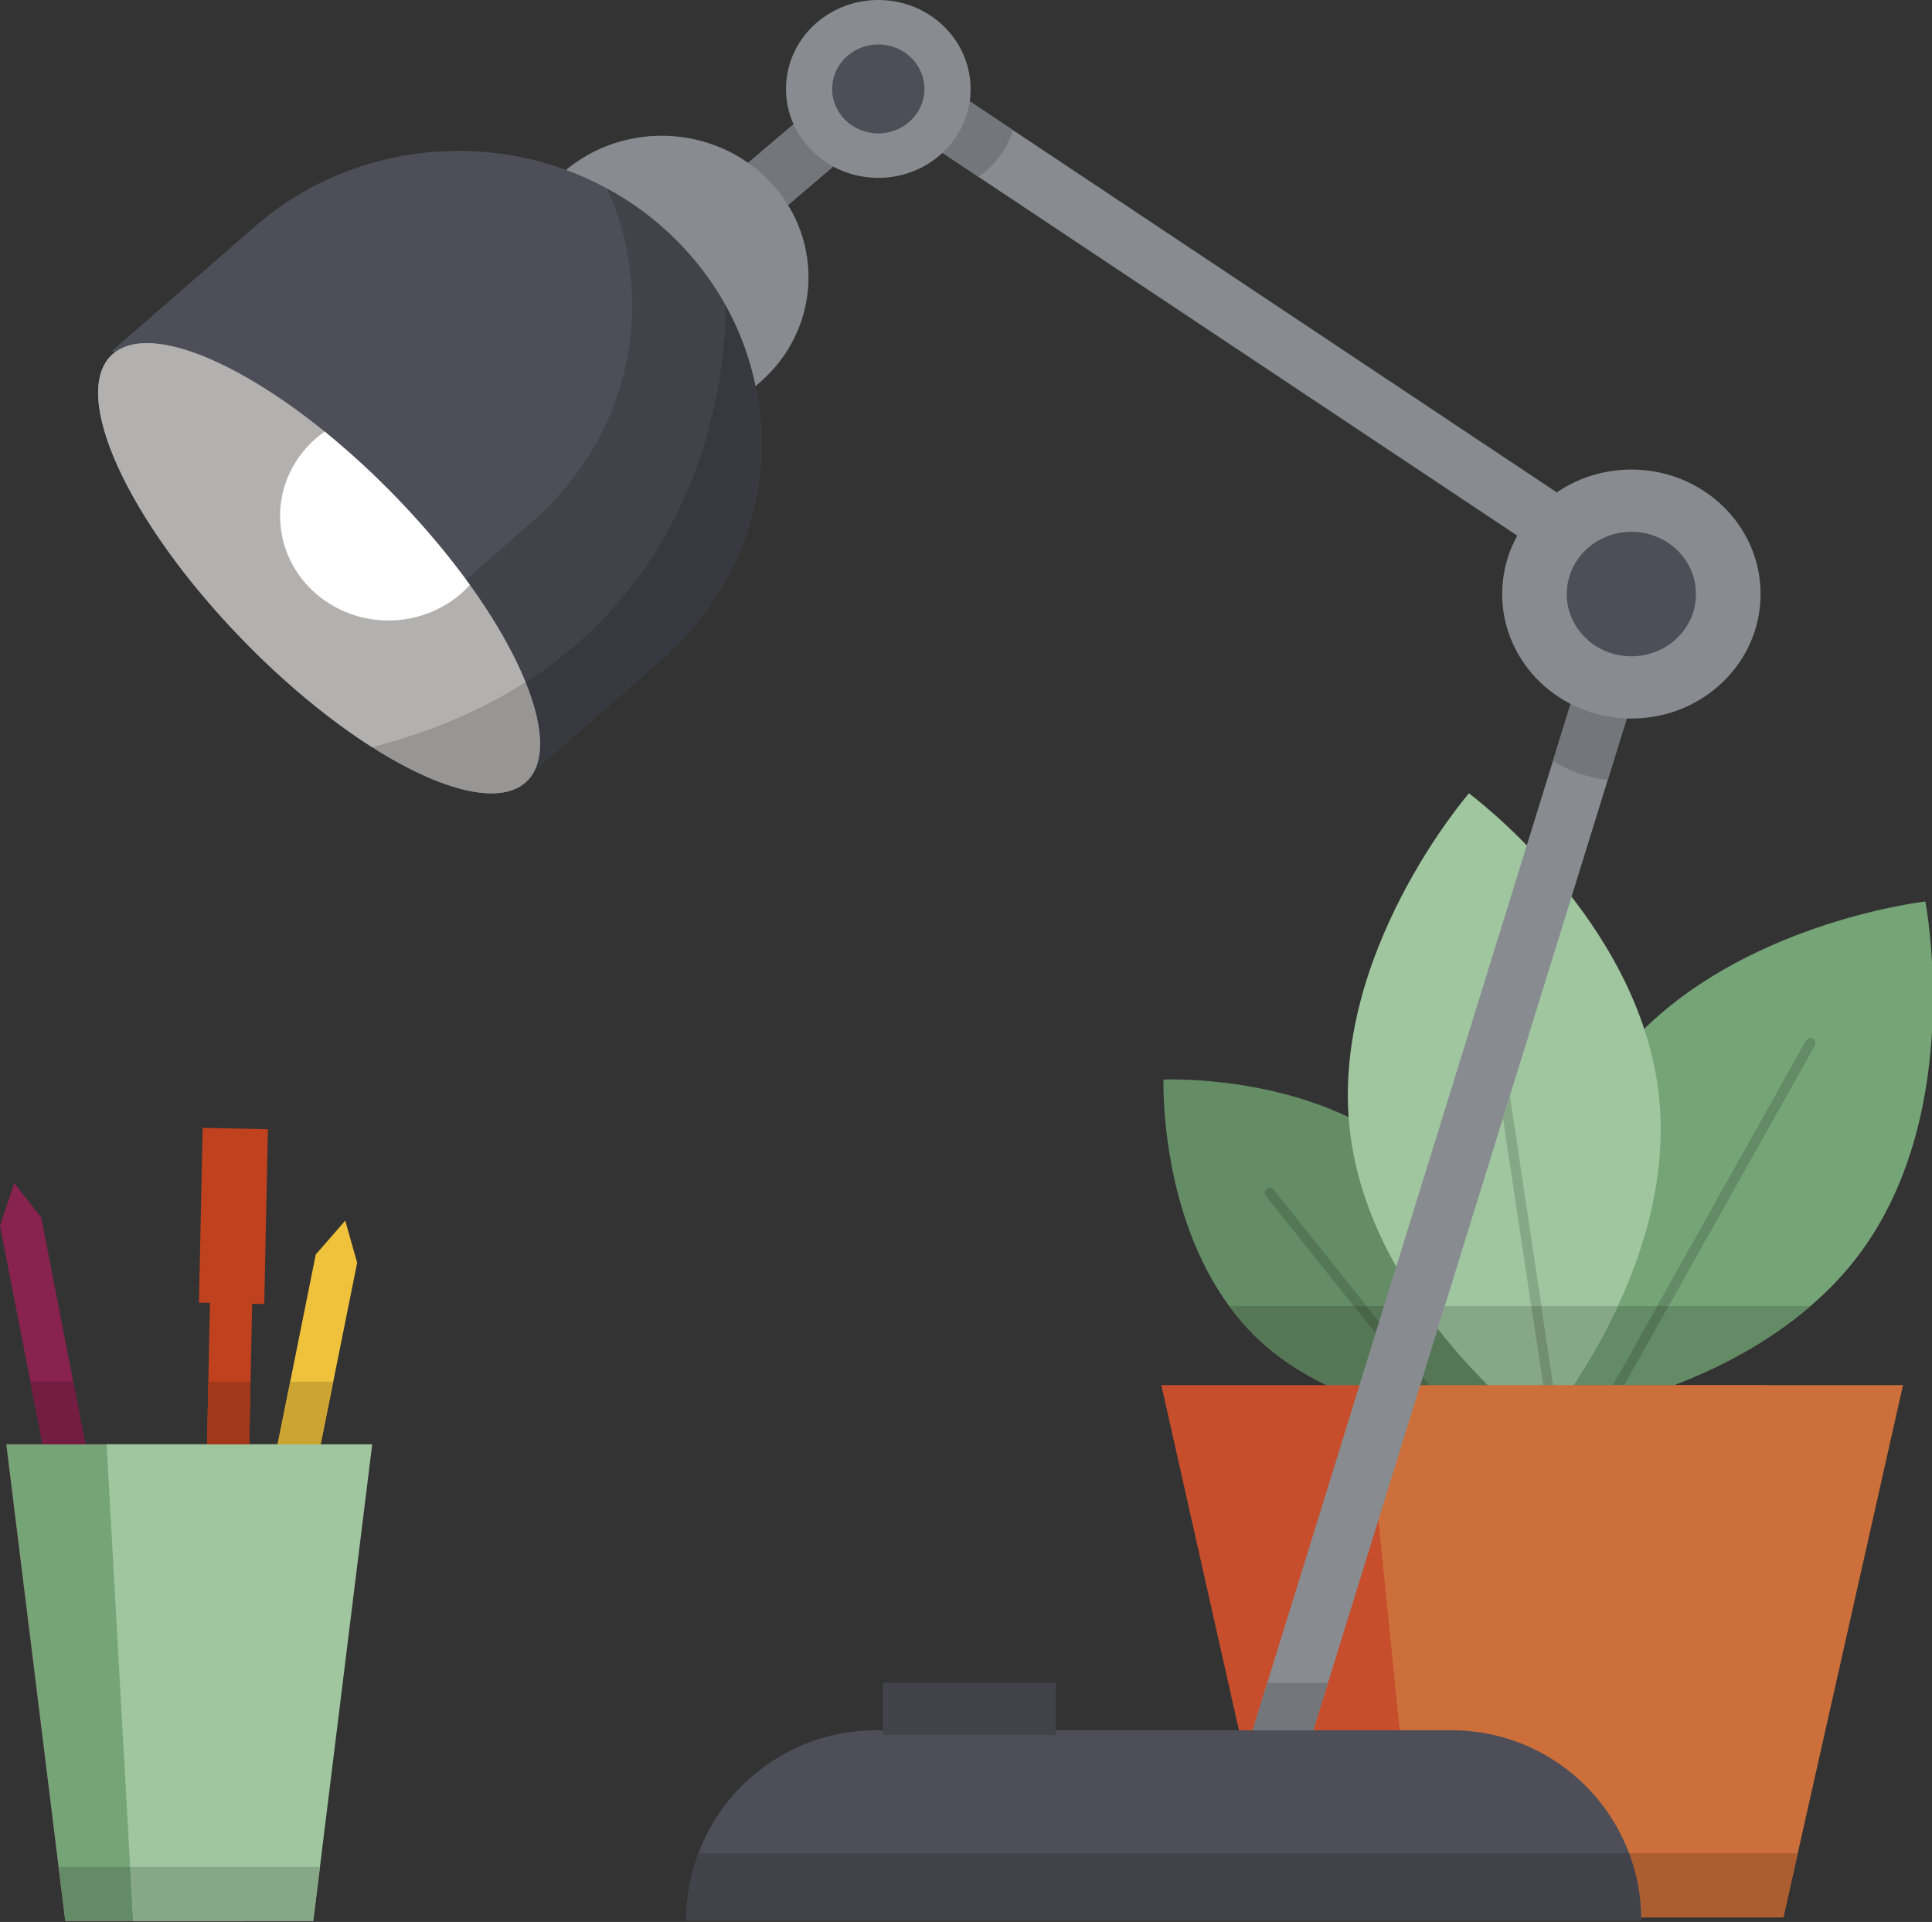 <?xml version="1.0" encoding="utf-8"?>
<!-- Generator: Adobe Illustrator 15.1.0, SVG Export Plug-In  -->
<!DOCTYPE svg PUBLIC "-//W3C//DTD SVG 1.1//EN" "http://www.w3.org/Graphics/SVG/1.1/DTD/svg11.dtd">
<svg version="1.1"
	 xmlns="http://www.w3.org/2000/svg" xmlns:xlink="http://www.w3.org/1999/xlink" xmlns:a="http://ns.adobe.com/AdobeSVGViewerExtensions/3.0/"
	 x="0px" y="0px" width="573px" height="570px" viewBox="0 0 573 570" enable-background="new 0 0 573 570" xml:space="preserve">
<rect x="0" y="0" width="573" height="570" fill="#333333" stroke="none"/>
<defs>
</defs>
<polyline fill="#C0411D" points="75.757,339.109 74.791,386.565 74.307,409.766 74.098,419.933 73.916,428.35 73.705,438.819 
	72.951,475.203 72.197,511.438 65.711,511.317 59.737,511.196 61.186,440.749 61.426,428.35 61.545,421.895 61.787,409.766 
	62.27,386.292 63.235,338.836 75.757,339.109 "/>
<rect x="59.69" y="334.592" transform="matrix(1 0.021 -0.021 1 7.434 -1.351)" fill="#C0411D" width="19.362" height="51.839"/>
<polyline fill="#F0C23B" points="105.926,374.496 98.838,409.766 95.096,428.35 94.039,433.539 90.39,451.822 71.985,543.507 
	59.737,541.033 65.711,511.317 72.951,475.203 77.928,450.404 81.58,432.122 82.334,428.35 86.076,409.766 93.647,372.053 
	102.396,362.007 105.926,374.496 "/>
<polyline fill="#88224E" points="45.195,530.323 32.945,532.708 12.611,428.35 9.021,409.766 0,363.515 4.254,350.875 
	12.248,361.132 21.723,409.766 25.343,428.35 45.195,530.323 "/>
<polyline fill="#88224E" points="90.269,428.35 81.459,499.611 74.761,553.706 72.769,569.694 19.369,569.694 17.377,553.706 
	1.869,428.35 90.269,428.35 "/>
<polyline fill="#75A477" points="90.269,428.35 81.459,499.611 74.761,553.706 72.769,569.694 19.369,569.694 17.377,553.706 
	1.869,428.35 90.269,428.35 "/>
<polyline fill="#9FC69F" points="110.392,428.35 94.884,553.706 92.894,569.694 39.492,569.694 38.587,553.706 37.381,531.833 
	34.121,473.514 31.617,428.35 110.392,428.35 "/>
<polyline fill="#638B65" points="38.587,553.706 17.377,553.706 19.369,569.694 39.492,569.694 38.587,553.706 "/>
<polyline fill="#87A887" points="94.884,553.706 38.587,553.706 39.492,569.694 92.894,569.694 94.884,553.706 "/>
<polyline fill="#731D42" points="21.723,409.766 9.021,409.766 12.611,428.35 25.343,428.35 21.723,409.766 "/>
<polyline fill="#A33719" points="74.307,409.766 61.787,409.766 61.545,421.895 61.426,428.35 73.916,428.35 74.098,419.933 
	74.307,409.766 "/>
<polyline fill="#CBA432" points="98.838,409.766 86.076,409.766 82.334,428.35 95.096,428.35 98.838,409.766 "/>
<path fill="#75A477" d="M551.9,371.337c-4.453,6.065-9.506,11.378-14.971,16.021c-12.65,10.928-27.248,18.376-40.424,23.431
	c-17.479,6.7-32.377,9.132-36.755,9.73c-0.862,0.15-1.31,0.188-1.31,0.188s-0.713-3.706-1.348-9.918
	c-0.6-5.916-1.123-14.036-0.861-23.431c0.598-21.111,5.09-48.509,21.334-70.629c3.07-4.193,6.477-8.047,10.068-11.566
	c32.75-32.076,83.393-37.802,83.393-37.802S583.003,328.969,551.9,371.337"/>
<path fill="#648D66" d="M448.297,421.905c0,0-28.67,1.347-54.833-11.116c-7.636-3.594-15.008-8.423-21.446-14.747
	c-2.771-2.733-5.24-5.653-7.449-8.684c-20.773-28.222-19.5-67.186-19.5-67.186s28.744-1.347,54.945,11.153
	c7.561,3.594,14.934,8.385,21.334,14.672c12.127,11.977,18.789,27.475,22.496,41.36c2.357,8.944,3.481,17.217,4.004,23.431
	c0.225,2.582,0.337,4.789,0.375,6.549C448.335,420.259,448.297,421.905,448.297,421.905"/>
<path fill="#9FC69F" d="M491.988,324.755c5.792,52.217-35.355,99.631-35.355,99.631s-50.535-37.246-56.326-89.463
	c-5.791-52.215,35.355-99.63,35.355-99.63S486.197,272.539,491.988,324.755"/>
<polyline fill="#87A887" points="447.809,324.969 445.764,331.569 454.125,387.358 457.158,387.358 447.809,324.969 "/>
<path fill="#638B65" d="M536.932,307.871c-0.525,0-1.035,0.276-1.311,0.766l-44.155,78.721h3.439l43.333-77.252
	c0.404-0.724,0.148-1.638-0.574-2.043C537.432,307.933,537.18,307.871,536.932,307.871"/>
<path fill="#557756" d="M376.574,352.229c-0.328,0-0.658,0.107-0.935,0.328c-0.646,0.517-0.754,1.46-0.237,2.108l26.086,32.694
	h3.838l-27.578-34.565C377.451,352.422,377.016,352.229,376.574,352.229"/>
<polyline fill="#C64E2C" points="523.604,410.789 492.389,549.614 488.123,568.664 379.914,568.664 375.646,549.614 
	344.432,410.789 523.604,410.789 "/>
<polyline fill="#CC6F3A" points="564.402,410.789 533.186,549.614 528.92,568.664 420.712,568.664 418.803,549.614 404.768,410.789 
	564.402,410.789 "/>
<path fill="#638B65" d="M491.466,387.358H479.83c-4.318,9.281-9.079,17.271-13.158,23.431h11.651L491.466,387.358 M536.93,387.358
	h-42.024l-13.143,23.431h14.743C509.682,405.735,524.279,398.287,536.93,387.358"/>
<path fill="#557756" d="M426.413,394.021l-4.411,14.237l2.02,2.531h17.253C436.684,406.208,431.508,400.564,426.413,394.021"/>
<path fill="#87A887" d="M454.125,387.358h-25.647l-2.064,6.663c5.095,6.543,10.271,12.187,14.861,16.768h16.361L454.125,387.358
	 M479.83,387.358h-22.672l3.51,23.431h6.004C470.751,404.63,475.512,396.64,479.83,387.358"/>
<polyline fill="#728E72" points="457.158,387.358 454.125,387.358 457.636,410.789 460.668,410.789 457.158,387.358 "/>
<polyline fill="#547656" points="494.905,387.358 491.466,387.358 478.323,410.789 481.763,410.789 494.905,387.358 "/>
<polyline fill="#486549" points="422.002,408.258 421.218,410.789 424.021,410.789 422.002,408.258 "/>
<path fill="#557756" d="M401.488,387.358h-36.92c2.209,3.031,4.679,5.951,7.449,8.684c6.438,6.324,13.811,11.153,21.446,14.747
	h9.753l4.746-15.315L401.488,387.358 M410.479,387.358h-5.152l3.711,4.65L410.479,387.358"/>
<polyline fill="#486549" points="405.326,387.358 401.488,387.358 407.963,395.474 409.037,392.009 405.326,387.358 "/>
<path fill="#AD5E31" d="M533.186,549.614h-50.031c2.234,5.943,3.496,12.338,3.588,19.05h42.178L533.186,549.614"/>
<polyline fill="#888B90" points="496.143,168.959 476.828,231.316 393.848,499.121 389.505,513.157 384.305,529.963 
	367.872,524.872 371.504,513.157 375.844,499.121 460.585,225.664 475.929,176.146 458.863,164.767 290.207,52.443 264.045,34.999 
	258.58,39.642 251.393,45.743 222.273,70.521 211.119,57.42 243.759,29.722 247.201,26.766 262.771,13.516 300.426,38.593 
	479.337,157.767 496.143,168.959 "/>
<path fill="#73767A" d="M243.759,29.722L243.759,29.722L221.878,48.29c2.382,1.674,4.624,3.609,6.679,5.8
	c1.977,2.108,3.689,4.357,5.143,6.709l17.693-15.057l7.188-6.101c0,0,0,0,0-0.001l-7.188,6.102
	c-2.92-4.192-4.604-9.208-4.604-14.634c0-0.014,0-0.028,0-0.042C245.795,30.578,244.784,30.129,243.759,29.722"/>
<path fill="#888B90" d="M161.911,112.108c-16.124-17.197-14.726-43.73,3.12-59.265l2.02-1.759
	c17.844-15.535,45.382-14.189,61.506,3.005c16.123,17.195,14.727,43.729-3.119,59.265l-2.02,1.759
	C205.572,130.648,178.035,129.303,161.911,112.108"/>
<path fill="#4E4E58" d="M196.154,195.558l-42.41,36.918L33.32,104.045l42.41-36.919c29.384-25.581,71.532-28.98,104.244-11.227
	c8.266,4.469,15.906,10.273,22.613,17.425c16.611,17.716,24.213,40.258,23.075,62.401
	C224.471,157.866,214.543,179.55,196.154,195.558"/>
<path fill="#D8D8D8" d="M135.926,44.796c-21.469,0-43.01,7.372-60.188,22.317L63.566,77.716l12.164-10.59
	c17.176-14.953,38.715-22.327,60.18-22.327c10.85,0,21.678,1.883,31.918,5.625c0.003-0.003,0.007-0.006,0.01-0.009
	C157.6,46.677,146.773,44.796,135.926,44.796"/>
<path fill="#73767A" d="M167.838,50.415c-0.003,0.003-0.007,0.006-0.01,0.009c4.158,1.52,8.221,3.346,12.146,5.476l0,0
	c5.346,2.891,10.43,6.339,15.17,10.35c-4.735-4.01-9.816-7.461-15.166-10.365C176.056,53.757,171.994,51.933,167.838,50.415"/>
<path fill="#42424B" d="M179.975,55.9c5.621,12.388,8.068,25.737,7.373,38.961c-1.194,22.141-11.123,43.825-29.51,59.833
	l-19.678,17.13c0.408,0.556,0.811,1.111,1.207,1.665c1.586,2.207,3.092,4.396,4.512,6.56c5.187,7.883,9.246,15.433,12.019,22.284
	c62.595-40.052,59.188-111.937,59.188-111.937l0,0c-3.366-6.026-7.523-11.752-12.5-17.066c-2.368-2.527-4.854-4.886-7.441-7.079
	C190.404,62.239,185.32,58.791,179.975,55.9"/>
<path fill="#4E4E58" d="M157.838,154.693l-42.409,36.919L33.32,104.045l42.41-36.919c29.384-25.581,71.532-28.98,104.244-11.227
	c5.621,12.388,8.068,25.737,7.373,38.961C186.153,117.002,176.225,138.686,157.838,154.693"/>
<path fill="#888B90" d="M155.938,231.981c-12.794,11.425-50.602-7.662-84.447-42.706c-33.846-35.048-50.953-72.731-38.141-84.191
	c10.092-9.056,35.854,0.989,62.947,22.919c7.135,5.826,14.41,12.451,21.467,19.77c8.254,8.557,15.528,17.263,21.594,25.714
	C158.203,199.646,165.607,223.329,155.938,231.981"/>
<path fill="#8F8C8D" d="M138.16,171.823l-0.006,0.006c0.406,0.554,0.807,1.107,1.203,1.659c1.59,2.207,3.098,4.396,4.521,6.56
	c-1.42-2.164-2.926-4.354-4.512-6.56C138.971,172.934,138.568,172.379,138.16,171.823"/>
<path fill="#959294" d="M128.828,160.013c3.346,3.96,6.463,7.913,9.326,11.816l0.006-0.006
	C135.297,167.918,132.177,163.971,128.828,160.013 M100.235,131.291c5.858,4.994,11.767,10.507,17.528,16.483
	c0.945,0.98,1.877,1.961,2.795,2.944c-0.916-0.982-1.846-1.964-2.787-2.944C111.996,141.785,106.097,136.27,100.235,131.291"/>
<path fill="#B2B1B0" d="M43.57,101.773c-3.938,0-7.224,0.931-9.678,2.881c-0.188,0.114-0.338,0.263-0.523,0.413
	c-12.838,11.491,4.266,49.143,38.141,84.217c12.912,13.36,26.424,24.403,38.889,32.337h0.037c13.74,8.76,26.24,13.667,35.306,13.667
	c1.218,0,2.374-0.088,3.462-0.268l0,0c-1.088,0.18-2.244,0.268-3.462,0.268c-9.065,0-21.565-4.908-35.306-13.667
	c9.17-2.357,17.516-5.24,25.152-8.534c7.448-3.181,14.186-6.812,20.287-10.742c-2.762-6.845-6.814-14.403-11.996-22.298
	c-1.424-2.164-2.932-4.354-4.521-6.56c-0.396-0.552-0.797-1.104-1.203-1.659c-2.863-3.903-5.98-7.855-9.326-11.816
	c-2.622-3.098-5.383-6.202-8.27-9.296c-0.918-0.983-1.85-1.964-2.795-2.944c-5.762-5.976-11.67-11.489-17.528-16.483
	c-1.318-1.12-2.635-2.213-3.948-3.279C75.924,111.537,56.325,101.772,43.57,101.773"/>
<path fill="#FFFFFF" d="M139.356,173.487c-9.798,10.795-26.469,13.875-39.976,6.524c-15.428-8.397-20.888-27.318-12.154-42.216
	c2.33-3.974,5.447-7.292,9.07-9.793c7.135,5.827,14.41,12.452,21.467,19.771C126.018,156.331,133.291,165.036,139.356,173.487z"/>
<path fill="#73767A" d="M262.771,13.516l-15.57,13.25c-0.297,1.372-0.41,2.818-0.412,4.301c4.304,2.115,8.294,4.986,11.791,8.574
	l5.465-4.642l26.162,17.444c4.828-3.332,8.496-8.198,10.219-13.85L262.771,13.516"/>
<path fill="#616467" d="M246.789,31.066c0,0.014,0,0.028,0,0.042c0,5.426,1.684,10.442,4.604,14.634l7.188-6.102
	C255.083,36.053,251.093,33.181,246.789,31.066"/>
<path fill="#4E4E58" d="M486.748,569.451H203.559c0-7,1.273-13.663,3.594-19.837c2.845-7.561,7.262-14.374,12.875-19.989
	c10.182-10.181,24.253-16.468,39.787-16.468h170.678c24.104,0,44.652,15.158,52.662,36.457
	C485.476,555.788,486.748,562.451,486.748,569.451"/>
<polyline fill="#4E4E58" points="313.039,514.575 261.942,514.575 261.942,499.103 313.039,499.103 313.039,514.575 "/>
<polyline fill="#42424B" points="313.039,499.103 261.942,499.103 261.942,514.575 313.039,514.575 313.039,513.157 
	313.039,499.103 "/>
<path fill="#73767A" d="M479.337,157.767c-7.599,0.375-14.673,2.92-20.474,7l17.065,11.378l-15.344,49.519
	c4.79,2.995,10.292,4.977,16.243,5.652l19.314-62.357L479.337,157.767"/>
<ellipse fill="#888B90" cx="483.843" cy="176.182" rx="38.321" ry="36.925"/>
<ellipse fill="#4E4E58" cx="483.842" cy="176.182" rx="19.161" ry="18.462"/>
<polyline fill="#73767A" points="393.848,499.121 375.844,499.121 371.504,513.157 389.505,513.157 393.848,499.121 "/>
<ellipse fill="#888B90" cx="260.483" cy="26.375" rx="27.372" ry="26.375"/>
<ellipse fill="#4E4E58" cx="260.483" cy="26.375" rx="13.687" ry="13.187"/>
<path fill="#42424B" d="M483.154,549.614H207.152l0,0c-2.32,6.174-3.594,12.837-3.594,19.837h283.189
	c0-0.263-0.002-0.524-0.006-0.787C486.65,561.952,485.389,555.557,483.154,549.614L483.154,549.614L483.154,549.614"/>
<path fill="#B7B7B7" d="M224.07,114.545l-0.002,0.003c1.43,6.986,1.959,14.103,1.595,21.178c-0.706,13.11-4.476,26.06-11.251,37.767
	c6.779-11.706,10.559-24.653,11.268-37.772c0.067-1.347,0.102-2.696,0.104-4.045C225.795,125.94,225.228,120.201,224.07,114.545"/>
<path fill="#616467" d="M216.576,93.173c3.497,6.852,5.99,14.041,7.492,21.375l0.002-0.003c-1.472-7.199-3.898-14.262-7.299-21.007
	L216.576,93.173"/>
<path fill="#B7B7B7" d="M204.881,186.831c-2.658,3.059-5.568,5.976-8.727,8.727l-37.384,32.543
	c-0.005,0.011-0.011,0.022-0.015,0.033l37.393-32.563C199.31,192.816,202.22,189.895,204.881,186.831"/>
<path fill="#383840" d="M215.086,90.395c0,0,3.406,71.885-59.188,111.937c1.446,3.576,2.542,6.961,3.263,10.104
	c1.473,6.361,1.402,11.73-0.39,15.665l37.384-32.543c3.158-2.75,6.068-5.667,8.727-8.727c3.65-4.203,6.83-8.672,9.531-13.338
	c6.775-11.707,10.545-24.657,11.251-37.767c0.364-7.075-0.165-14.192-1.595-21.178c-1.502-7.334-3.995-14.524-7.492-21.375
	L215.086,90.395"/>
<path fill="#73767A" d="M155.897,202.332c-0.008,0.005-0.015,0.009-0.022,0.014l0,0l0,0c1.457,3.569,2.559,6.951,3.285,10.09
	C158.439,209.292,157.344,205.907,155.897,202.332"/>
<path fill="#C9C6C3" d="M158.756,228.134l-0.027,0.023c-0.682,1.484-1.608,2.767-2.791,3.825c-1.784,1.594-4.056,2.593-6.734,3.04
	c2.685-0.443,4.961-1.441,6.746-3.033C157.146,230.941,158.082,229.631,158.756,228.134"/>
<path fill="#B9B6B3" d="M158.771,228.101l-0.026,0.023c-0.006,0.011-0.01,0.021-0.016,0.033l0.027-0.023l0,0
	C158.76,228.123,158.766,228.112,158.771,228.101"/>
<path fill="#797777" d="M159.16,212.436c1.461,6.365,1.386,11.737-0.416,15.688l0.026-0.023
	C160.563,224.167,160.633,218.797,159.16,212.436"/>
<path fill="#979695" d="M155.875,202.346c-6.102,3.93-12.839,7.562-20.287,10.742c-7.637,3.294-15.982,6.176-25.152,8.534
	c13.74,8.76,26.24,13.667,35.306,13.667c1.218,0,2.374-0.088,3.462-0.268c2.679-0.446,4.95-1.446,6.734-3.04
	c1.183-1.058,2.109-2.34,2.791-3.825c0.006-0.011,0.01-0.021,0.016-0.033c1.802-3.951,1.877-9.323,0.416-15.688
	C158.434,209.296,157.332,205.915,155.875,202.346L155.875,202.346"/>
</svg>
